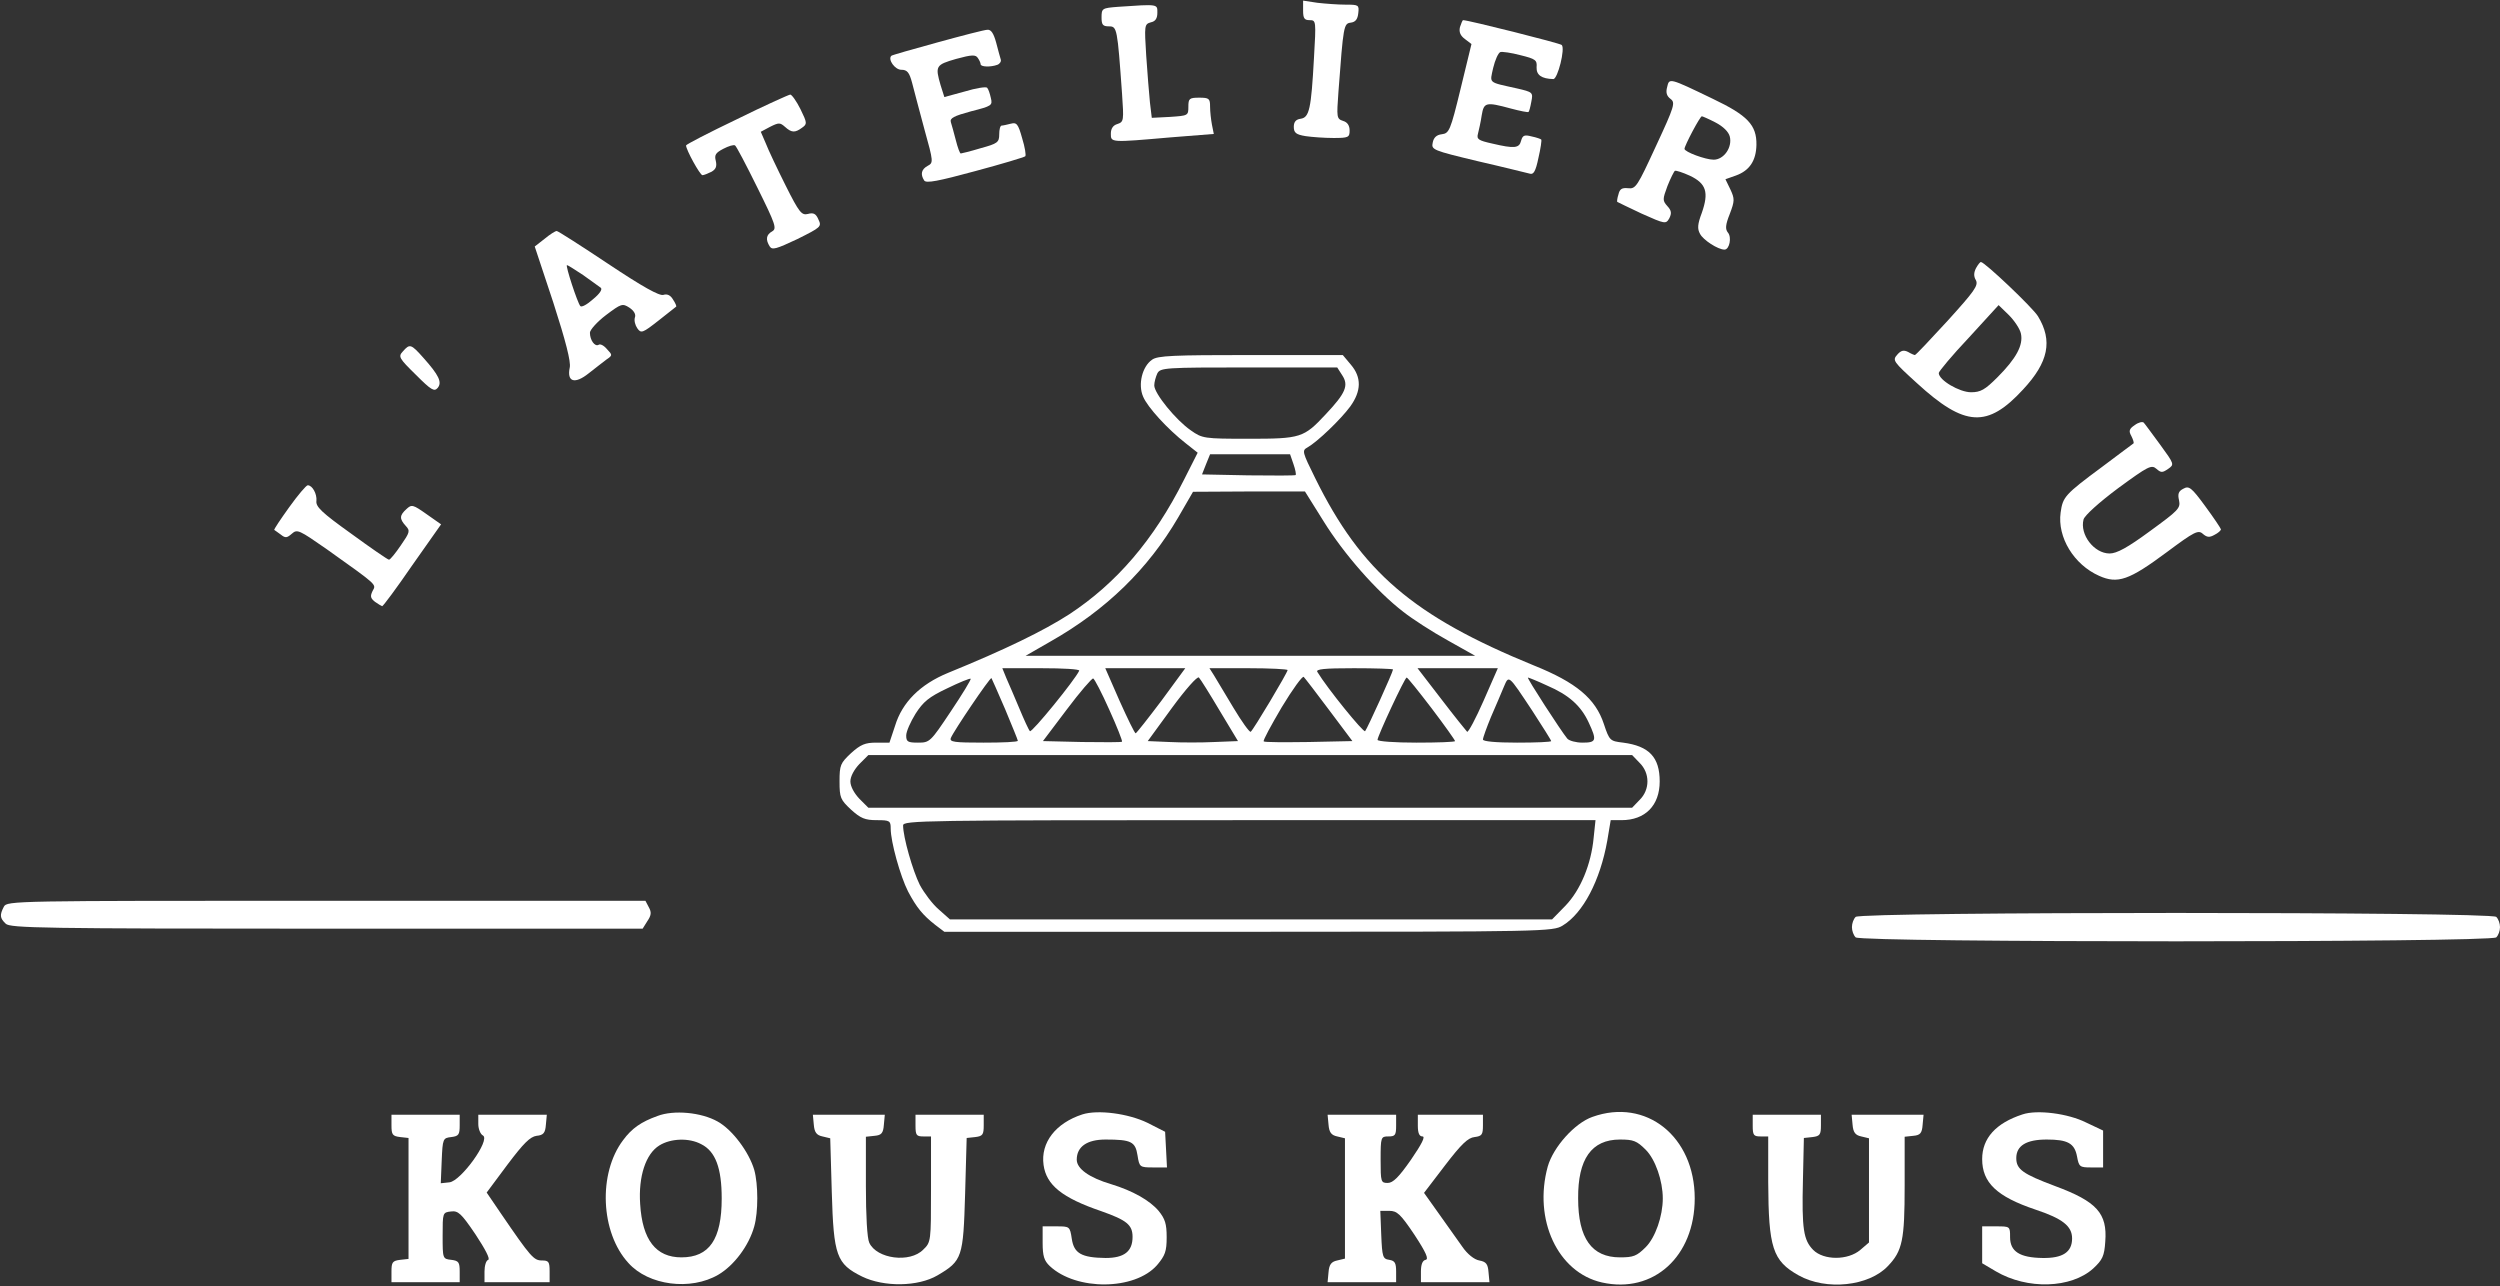 <svg xmlns="http://www.w3.org/2000/svg" width="1075" height="553" viewBox="0 0 1075 553" fill="none"><rect x="0" y="0" width="1075" height="553" fill="#333333" stroke="none"/><path d="M560.333 4.534C560.333 7.867 560.867 8.667 563.133 8.667C565.933 8.667 565.933 8.934 565 25.067C563.8 46.934 563 50.533 559.267 51.067C557.267 51.334 556.333 52.4 556.333 54.533C556.333 57.067 557.267 57.867 561.4 58.533C564.067 58.934 569.533 59.334 573.4 59.334C579.8 59.334 580.333 59.067 580.333 56.133C580.333 54 579.4 52.533 577.533 52C574.733 51.067 574.733 50.533 575.533 39.467C577.667 10.8 577.8 10.133 580.867 9.733C582.867 9.467 583.8 8.267 584.067 5.6C584.467 2.134 584.2 2 578.6 2C575.4 2 569.933 1.6 566.467 1.2L560.333 0.267V4.534Z" fill="white"></path><path d="M480.733 2.934C473.933 3.467 473.667 3.6 473.667 7.467C473.667 10.667 474.2 11.334 476.867 11.334C480.333 11.334 480.467 12.133 482.467 40.133C483.267 51.867 483.267 52.4 480.467 53.334C478.6 53.867 477.667 55.334 477.667 57.467C477.667 61.334 477.4 61.334 503.4 59.067L521.933 57.6L521.133 53.6C520.733 51.467 520.333 48 520.333 45.867C520.333 42.4 519.933 42 515.667 42C511.4 42 511 42.4 511 45.867C511 49.733 510.867 49.733 503.133 50.267L495.267 50.667L494.467 44C494.067 40.267 493.4 31.334 492.867 23.867C492.067 10.934 492.067 10.4 494.867 9.6C496.867 9.2 497.667 7.867 497.667 5.467C497.667 1.734 498.2 1.734 480.733 2.934Z" fill="white"></path><path d="M627.8 11.6C627.267 13.733 627.933 15.333 629.933 16.8L632.733 18.933L628.067 38.133C623.667 56.267 623.133 57.333 619.933 57.733C617.667 58 616.467 59.2 616.067 61.333C615.4 64.4 616.067 64.667 635.533 69.333C646.6 71.867 656.6 74.4 657.8 74.667C659.4 75.2 660.333 73.733 661.533 67.867C662.467 63.867 663 60.267 662.733 60C662.467 59.733 660.6 59.067 658.6 58.667C655.533 57.867 654.733 58.133 654.067 60.533C653.267 63.733 651.267 64 641.667 61.733C635.667 60.4 634.867 59.867 635.533 57.467C635.933 55.867 636.733 52.4 637.133 49.6C638.067 44 638.867 43.733 649.667 46.667C653.667 47.733 657 48.4 657.267 48.133C657.533 48 658.067 46 658.467 43.733C659.267 39.733 659.133 39.6 652.2 38C639.667 35.2 640.6 36 642.067 29.2C642.867 25.867 644.2 22.8 645.133 22.4C645.933 22.133 649.8 22.667 653.8 23.733C660.333 25.333 661 25.867 660.733 28.933C660.6 32.267 662.867 33.867 667.933 34C669.8 34 673.133 20.8 671.533 19.333C670.6 18.533 631.4 8.667 629.133 8.667C628.867 8.667 628.333 10 627.8 11.6Z" fill="white"></path><path d="M403 18.267C392.333 21.2 383.4 23.733 383.267 24C381.667 25.6 384.867 30 387.533 30C390.067 30 391 31.067 392.2 35.6C393 38.8 395.4 47.733 397.533 55.733C401.4 69.6 401.4 70 398.867 71.334C396.2 72.8 395.667 74.933 397.4 77.6C398.2 78.933 403.533 77.867 419.267 73.6C430.733 70.534 440.467 67.6 440.867 67.2C441.267 66.8 440.733 63.334 439.533 59.467C437.8 53.2 437.133 52.533 434.6 53.2C433 53.6 431.267 54 430.733 54C430.067 54 429.667 55.733 429.667 57.733C429.667 61.2 429 61.733 421.667 63.733C417.267 65.067 413.4 66 413.133 66C412.733 66 411.8 63.467 411 60.267C410.2 57.2 409.267 53.733 408.867 52.533C408.333 50.8 410.2 49.867 417.533 47.867C426.467 45.6 426.867 45.334 426.067 42.133C425.667 40.267 425 38.267 424.467 37.733C424.067 37.2 419.667 37.867 414.867 39.334L406.067 41.733L404.467 36.667C402.067 28.4 402.333 27.867 411.133 25.334C417.933 23.467 419.533 23.467 420.467 24.933C421.133 25.867 421.667 27.067 421.667 27.6C421.667 28.8 425.933 28.933 428.867 27.867C429.933 27.467 430.6 26.4 430.333 25.6C430.067 24.667 429.133 21.467 428.333 18.267C427.267 14.4 426.2 12.667 424.6 12.8C423.4 12.8 413.667 15.334 403 18.267Z" fill="white"></path><path d="M716.867 37.467C716.2 39.867 716.733 41.334 718.333 42.533C720.467 44.133 720.067 45.6 712.067 62.8C704.067 80.133 703.4 81.334 700.067 80.933C697.533 80.667 696.467 81.2 695.933 83.6C695.4 85.2 695.267 86.667 695.4 86.8C695.533 86.933 700.333 89.2 705.933 91.867C716.067 96.4 716.333 96.4 717.8 93.867C718.867 91.734 718.733 90.534 717 88.667C714.867 86.267 714.867 85.734 717 80C718.333 76.667 719.8 73.734 720.2 73.467C720.6 73.2 723.533 74.133 726.733 75.6C733.667 78.933 734.867 82.667 731.8 91.467C729.933 96.4 729.8 98.4 731 100.533C732.333 103.2 738.733 107.333 741.533 107.333C743.667 107.333 744.733 102 743 100C741.8 98.534 741.933 96.667 743.8 92C745.933 86.4 745.933 85.467 744.067 81.467L741.933 77.067L746.467 75.467C752.333 73.334 755.133 69.067 755.267 62.267C755.4 53.733 751.4 49.6 736.6 42.533C717.533 33.334 717.8 33.467 716.867 37.467ZM737.667 52.667C741 54.4 743.267 56.667 743.8 58.667C745 63.334 741.267 68.667 736.867 68.667C733.4 68.667 724.333 65.334 724.333 64C724.333 62.667 731 50 731.8 50C732.067 50 734.867 51.2 737.667 52.667Z" fill="white"></path><path d="M316.733 51.334C304.733 57.067 295 62.133 295 62.533C295 64.4 301 75.334 302.067 75.334C302.6 75.334 304.333 74.667 305.933 73.867C307.8 72.8 308.333 71.6 307.8 69.2C307.133 66.667 307.667 65.734 311 64C313.267 62.8 315.533 62.133 316.067 62.533C316.6 62.8 320.867 70.933 325.667 80.667C333.533 96.534 334.067 98.267 332.067 99.467C329.4 100.934 329.133 103.067 331 106C332.067 107.6 333.8 107.067 342.867 102.8C353 97.734 353.4 97.467 351.933 94.4C350.867 91.867 349.8 91.334 347.4 92C344.733 92.667 343.667 91.467 337.8 79.734C334.2 72.534 330.333 64.4 329.267 61.6L327.133 56.667L331.133 54.533C334.867 52.667 335.4 52.667 337.533 54.533C340.333 57.067 341.8 57.2 344.867 54.934C347.133 53.334 347.133 52.934 344.2 46.934C342.467 43.467 340.467 40.667 339.8 40.667C339 40.8 328.6 45.467 316.733 51.334Z" fill="white"></path><path d="M234.2 102.667L229.933 106L237.933 130.133C243.267 146.667 245.533 155.6 245 158C243.667 164.267 247.133 165.333 253.133 160.533C255.933 158.267 259.533 155.6 260.867 154.533C263.4 152.8 263.4 152.667 261 150.133C259.667 148.533 258.067 147.733 257.4 148.267C255.8 149.2 253.667 146.267 253.667 143.067C253.667 141.867 256.733 138.4 260.6 135.467C267.133 130.533 267.667 130.4 270.6 132.267C272.6 133.6 273.533 135.2 273 136.533C272.6 137.867 273.133 139.867 274.067 141.2C275.667 143.467 276.333 143.2 283.133 137.867C287 134.8 290.467 132.133 290.733 131.867C291 131.733 290.467 130.4 289.4 128.8C288.333 126.933 286.867 126.267 285.267 126.8C283.533 127.333 276.333 123.333 261.533 113.467C249.933 105.733 239.933 99.333 239.4 99.333C238.733 99.333 236.467 100.8 234.2 102.667ZM250.733 118.267C254.067 120.667 257.533 123.2 258.333 123.733C259.133 124.4 257.933 126.267 255 128.667C252.467 130.933 250.067 132.267 249.533 131.6C248.333 130.267 243 114 243.8 114C244.2 114 247.267 116 250.733 118.267Z" fill="white"></path><path d="M849.667 115.333C848.733 117.2 848.6 118.8 849.667 120.533C850.733 122.8 849 125.2 837.533 137.867C830.067 146 823.8 152.667 823.4 152.667C823.133 152.667 821.8 152.133 820.467 151.333C818.6 150.4 817.4 150.667 815.8 152.533C813.667 154.933 814.067 155.467 824.333 164.8C844.867 183.6 854.6 184.133 869.933 167.467C880.867 155.733 882.733 146.533 876.333 136C874.067 132.267 853.4 112.667 851.8 112.667C851.4 112.667 850.467 113.867 849.667 115.333ZM869 143.467C870.067 148.4 867 154.133 858.867 162.267C853.533 167.6 851.667 168.667 847.533 168.667C842.6 168.667 833.667 163.467 833.667 160.4C833.667 159.733 839.4 152.8 846.6 145.2L859.4 131.2L863.8 135.467C866.2 137.867 868.6 141.467 869 143.467Z" fill="white"></path><path d="M173.267 151.067C171.133 153.333 171.533 154 178.867 161.2C185.4 167.733 186.733 168.533 188.2 166.8C190.2 164.4 188.733 161.333 182.067 153.867C176.733 147.867 176.2 147.733 173.267 151.067Z" fill="white"></path><path d="M495.4 154.667C491.133 157.6 489.267 165.333 491.533 170.533C493.4 175.067 502.067 184.533 509.933 190.667L515 194.667L509.133 206.267C496.067 232.267 480.067 250.8 459.8 264.133C448.867 271.2 432.2 279.333 407.667 289.333C395.667 294.267 387.933 302 384.867 312.133L382.467 319.333H376.733C372.067 319.333 370.067 320.133 365.933 323.867C361.4 328.133 361 328.933 361 336C361 343.067 361.4 343.867 365.933 348.133C370.067 351.867 371.933 352.667 377 352.667C382.6 352.667 383 352.933 383 356.267C383 362 387.133 376.8 390.467 383.333C394.067 390.133 396.733 393.467 402.2 397.733L406.067 400.667H536.867C664.467 400.667 667.8 400.533 671.933 398C680.733 392.667 688.067 378.667 691.133 361.467L692.6 352.667H697.267C707.4 352.667 713.667 346.4 713.667 336C713.667 325.6 709.133 320.8 697.933 319.333C692.333 318.667 692.067 318.533 689.667 311.333C686.067 300.4 677.8 293.467 659.533 286.133C607.667 264.933 585.4 245.867 565.533 205.6C559.933 194.267 559.8 193.733 562.2 192.4C566.467 190 576.467 180.4 580.6 174.8C585.4 168.133 585.533 162.267 580.867 156.8L577.4 152.667H537.8C504.467 152.667 497.8 152.933 495.4 154.667ZM577.133 161.333C580.067 165.733 578.6 169.067 570.067 178.133C560.6 188.267 559.4 188.667 536.867 188.667C517.667 188.667 517 188.533 512.067 185.067C505.667 180.667 496.333 169.2 496.333 165.733C496.333 164.267 497 162 497.667 160.533C499 158.133 500.867 158 537 158H575L577.133 161.333ZM556.2 199.6C557 201.867 557.4 204 557.133 204.267C556.867 204.533 547.667 204.533 536.733 204.4L516.867 204L518.6 199.6L520.333 195.333H537.533H554.733L556.2 199.6ZM569.133 224.133C577.8 238.133 591.933 254.267 603.4 263.067C607.267 266.133 615.933 271.733 622.467 275.333L634.333 282H537.667H441L451.667 275.867C475.667 262.267 493.667 244.667 506.6 222.533L513 211.467L537.133 211.333H561.133L569.133 224.133ZM464.067 288.4C462.333 292.267 443.667 315.2 442.867 314.4C442.333 313.867 440.333 309.467 438.333 304.667C436.333 299.867 433.8 294 432.733 291.6L431 287.333H447.8C457 287.333 464.333 287.733 464.067 288.4ZM499.4 301.333C493.667 308.933 488.733 315.2 488.333 315.333C487.933 315.333 484.867 309.067 481.4 301.333L475.267 287.333H492.467H509.667L499.4 301.333ZM553.667 288.133C553.667 289.2 538.867 314 537.8 314.667C537.267 314.933 533.933 310.267 530.333 304.267C526.733 298.267 523 292 521.933 290.267L520.067 287.333H536.867C546.067 287.333 553.667 287.733 553.667 288.133ZM599 287.867C599 288.933 587.933 313.333 587 314.4C586.333 315.2 570.733 296 566.467 288.933C565.667 287.733 569.267 287.333 582.2 287.333C591.4 287.333 599 287.6 599 287.867ZM637.933 301.333C634.6 308.933 631.4 314.933 630.867 314.667C630.467 314.267 625.4 308 619.8 300.667L609.533 287.333H626.733H644.067L637.933 301.333ZM524.467 305.6L532.333 318.667L522.2 319.067C516.733 319.333 508.067 319.333 502.867 319.067L493.533 318.667L503.933 304.4C509.8 296.4 514.867 290.667 515.533 291.333C516.2 292 520.2 298.4 524.467 305.6ZM571.533 305.333L581.533 318.667L562.733 319.067C552.467 319.2 543.667 319.2 543.4 318.8C543 318.4 546.6 311.867 551.133 304.133C555.8 296.4 560.067 290.533 560.6 291.067C561.133 291.6 566.067 298 571.533 305.333ZM408.867 305.867C400.067 319.067 399.8 319.333 394.733 319.333C390.333 319.333 389.667 318.933 389.667 316.267C389.667 314.533 391.533 310.4 393.667 306.933C397 301.733 399.4 299.733 407.267 296C412.467 293.467 417 291.6 417.4 291.867C417.667 292.133 413.8 298.533 408.867 305.867ZM432.2 304.933C435.133 312 437.667 318.133 437.667 318.533C437.667 319.067 431 319.333 422.867 319.333C410.333 319.333 408.2 319.067 408.867 317.333C409.933 314.533 425.8 291.067 426.333 291.6C426.467 291.733 429.133 297.867 432.2 304.933ZM477 305.2C480.333 312.533 482.733 318.667 482.467 318.933C482.2 319.2 474.467 319.2 465.267 319.067L448.467 318.667L458.733 305.067C464.333 297.6 469.533 291.6 470.067 291.733C470.6 291.867 473.8 298 477 305.2ZM615.667 304.667C621.133 311.867 625.667 318.267 625.667 318.667C625.667 319.067 618.2 319.333 609 319.333C599.8 319.333 592.333 318.8 592.333 318.133C592.333 316.533 604.067 291.333 604.867 291.333C605.267 291.333 610.067 297.333 615.667 304.667ZM658.867 305.6C663.267 312.4 667 318.267 667 318.667C667 319.067 660.467 319.333 652.333 319.333C643.133 319.333 637.667 318.8 637.667 318C637.667 317.2 639.267 312.8 641.133 308.267C643.133 303.733 645.533 298 646.6 295.467C648.867 290.267 648.333 289.733 658.867 305.6ZM665.267 294.8C674.6 298.8 679.8 303.467 683.133 310.667C686.733 318.4 686.467 319.333 680.467 319.333C677.667 319.333 674.733 318.533 673.933 317.6C671.267 314.4 656.333 291.333 657 291.333C657.267 291.333 661 292.8 665.267 294.8ZM705 328C709.533 332.4 709.533 339.6 705 344L701.8 347.333H537.667H373.4L369.533 343.467C367.267 341.067 365.667 338.133 365.667 336C365.667 333.867 367.267 330.933 369.533 328.533L373.4 324.667H537.667H701.8L705 328ZM685.267 360.267C684.2 371.6 679.667 382.667 673.133 389.467L667.4 395.333H537.933H408.467L403.667 391.067C401 388.8 397.4 384 395.533 380.533C392.467 374.4 388.333 360 388.333 354.933C388.333 352.8 396.333 352.667 537.133 352.667H686.067L685.267 360.267Z" fill="white"></path><path d="M917.933 182.8C915.533 184.4 915.267 185.333 916.467 187.467C917.267 189.067 917.667 190.4 917.4 190.667C917.133 190.8 911 195.467 903.667 200.933C887.8 212.667 887 213.733 886.067 220.4C884.6 231.067 891.8 242.8 902.6 247.6C910.6 251.2 915.533 249.467 931.667 237.467C943.667 228.533 945.267 227.733 947.267 229.6C949 231.067 950.067 231.2 952.2 230C953.8 229.2 955 228.133 955 227.6C954.867 227.067 951.933 222.667 948.2 217.6C942.333 209.6 941.267 208.8 938.867 210.133C936.733 211.2 936.333 212.4 937 215.2C937.667 218.533 936.733 219.467 924.467 228.4C914.867 235.467 910.2 238 907.133 238C900.467 238 894.2 229.867 895.933 223.333C896.467 221.6 902.467 216.133 910.867 209.867C923.8 200.4 925.133 199.733 927.267 201.6C929.267 203.333 929.8 203.333 932.333 201.6C935 199.733 935 199.6 928.867 191.2C925.4 186.533 922.333 182.267 921.8 181.733C921.267 181.2 919.533 181.6 917.933 182.8Z" fill="white"></path><path d="M124.333 218.133C120.6 223.333 117.667 227.733 117.933 227.867C118.2 228 119.4 228.933 120.733 229.867C122.733 231.467 123.4 231.333 125.533 229.467C127.8 227.467 128.6 227.867 140.467 236.133C162.733 252 161.8 251.2 160.2 254.133C159.133 256.4 159.267 257.2 161.267 258.8C162.6 259.733 163.933 260.533 164.333 260.667C164.733 260.667 170.6 252.8 177.267 243.067L189.667 225.467L183.4 221.067C177.533 216.933 177 216.8 174.733 218.933C171.8 221.6 171.667 223.067 174.467 226.133C176.467 228.267 176.2 228.933 172.333 234.533C170.067 237.867 167.8 240.667 167.267 240.667C166.733 240.667 159.4 235.6 151 229.467C138.333 220.4 135.667 217.867 136.067 215.333C136.333 212.4 134.333 208.667 132.333 208.667C131.667 208.667 128.067 212.933 124.333 218.133Z" fill="white"></path><path d="M1.667 389.867C-0.2 393.467 -0.067 394.8 2.467 397.2C4.333 399.067 18.6 399.333 140.333 399.333H276.333L278.333 396.133C280.067 393.6 280.2 392.267 279 390.133L277.533 387.333H140.333C6.067 387.333 3 387.333 1.667 389.867Z" fill="white"></path><path d="M797.933 394.267C797 395.2 796.333 397.067 796.333 398.667C796.333 400.267 797 402.133 797.933 403.067C800.2 405.333 1071.13 405.333 1073.4 403.067C1074.33 402.133 1075 400.267 1075 398.667C1075 397.067 1074.33 395.2 1073.4 394.267C1071.13 392 800.2 392 797.933 394.267Z" fill="white"></path><path d="M282.733 479.867C275.667 482.4 271.667 485.2 267.933 490.267C257.133 504.533 258.2 530 270.2 543.067C278.867 552.8 297 555.067 308.867 548.133C315.667 544.133 322.067 535.6 324.333 527.333C326.067 521.2 326.067 509.333 324.333 503.067C322.067 495.333 314.867 485.733 308.6 482.267C301.533 478.267 289.667 477.2 282.733 479.867ZM301.533 492C307.667 495.067 310.333 502.267 310.333 515.333C310.333 532.933 305 540.667 293 540.667C282.067 540.667 276.2 533.2 275.267 517.733C274.467 505.867 277.667 496.133 283.533 492.533C288.467 489.467 296.333 489.2 301.533 492Z" fill="white"></path><path d="M465.4 479.2C453.933 482.933 447.4 491.333 448.733 500.933C449.933 509.6 456.733 515.067 473.533 520.8C484.467 524.667 487 526.667 487 531.867C487 538.133 483.4 540.933 475.4 540.933C465 540.8 461.8 538.933 460.867 532.667C460.067 527.333 459.933 527.333 454.2 527.333H448.333V534.4C448.333 540.133 449 542.133 451.4 544.4C462.733 555.067 487.933 554.933 497.533 544C501 539.867 501.667 538.133 501.667 532C501.667 526.267 501 524.133 498.2 520.667C494.333 516.133 487 512 477.8 509.2C468.333 506.4 463 502.533 463 498.667C463 493.067 467.4 490 475.4 490C486.467 490 488.2 490.933 489.133 496.8C489.933 501.867 490.067 502 495.933 502H501.8L501.4 494.267L501 486.667L493.4 482.8C485.133 478.8 472.067 477.067 465.4 479.2Z" fill="white"></path><path d="M684.733 480.267C677.133 482.933 667.933 493.2 665.533 501.6C659.267 524.4 669.8 547.2 688.867 551.467C711 556.4 728.733 540.267 728.733 515.333C728.733 488.667 707.8 472 684.733 480.267ZM707.667 494.4C711.8 498.533 715 507.733 715 515.333C715 522.933 711.8 532.133 707.667 536.267C703.8 540.133 702.333 540.667 696.6 540.667C684.467 540.667 678.6 532.533 678.6 515.333C678.467 498.4 684.333 490 696.6 490C702.333 490 703.8 490.533 707.667 494.4Z" fill="white"></path><path d="M869.667 479.2C858.2 482.933 852.333 489.467 852.333 498.4C852.333 508.533 858.6 514.533 875.267 520.133C886.867 524 891 527.2 891 532.533C891 538.4 887 541.067 878.333 540.933C868.467 540.8 864.333 538.133 864.333 532C864.333 527.333 864.333 527.333 858.333 527.333H852.333V535.333V543.2L858.2 546.667C871.8 554.667 890.6 554 900.067 545.467C904.067 541.733 904.867 540.133 905.267 533.867C906.2 521.733 901.667 516.667 883.667 510C869.8 504.8 867 502.8 867 498C867 492.667 871.267 490 880.067 490C889.133 490 892.067 491.6 893.133 497.333C893.933 501.733 894.333 502 899.133 502H904.333V494.133V486.133L897 482.667C889.267 478.8 875.933 477.067 869.667 479.2Z" fill="white"></path><path d="M168.333 483.867C168.333 487.867 168.733 488.533 172.067 488.933L175.667 489.333V515.333V541.333L172.067 541.733C168.733 542.133 168.333 542.8 168.333 546.8V551.333H183H197.667V546.8C197.667 542.8 197.267 542.133 194.067 541.733C190.333 541.333 190.333 541.2 190.333 531.333C190.333 521.467 190.333 521.333 193.933 520.933C197 520.533 198.333 521.733 204.467 530.8C208.6 537.067 210.867 541.333 209.933 541.733C209 542 208.333 544.267 208.333 546.8V551.333H222.333H236.333V546.667C236.333 542.533 235.933 542 233 542C229.533 542 228.2 540.533 215.533 522L209.267 512.8L218.2 500.8C225.133 491.6 227.933 488.8 230.733 488.4C233.667 488.133 234.467 487.2 234.733 483.6L235.133 479.333H220.467H205.667V483.333C205.667 485.467 206.6 487.733 207.667 488.267C211 490.133 198.2 507.867 193.267 508.4L189.533 508.8L189.933 499.067C190.333 489.6 190.467 489.333 194.067 488.933C197.267 488.533 197.667 487.867 197.667 483.867V479.333H183H168.333V483.867Z" fill="white"></path><path d="M349.933 483.6C350.2 486.933 351.133 488.133 353.667 488.667L357 489.467L357.667 512.667C358.467 540 359.667 543.467 370.733 548.933C380.067 553.467 394.733 553.333 403.133 548.4C413.8 542.133 414.2 540.667 415 513.333L415.667 489.333L419.4 488.933C422.6 488.533 423 487.867 423 483.867V479.333H408.333H393.667V484C393.667 488.133 394.067 488.667 397 488.667H400.333V511.333C400.333 533.733 400.333 534.133 397 537.333C391.267 543.2 377 541.333 373.8 534.4C372.867 532.533 372.333 522.667 372.333 510V488.8L376.067 488.4C379 488.133 379.8 487.333 380.067 483.6L380.467 479.333H365H349.533L349.933 483.6Z" fill="white"></path><path d="M571.267 483.6C571.533 486.933 572.467 488.133 575 488.667L578.333 489.467V515.333V541.2L575 542C572.467 542.533 571.533 543.733 571.267 547.067L570.867 551.333H585.533H600.333V546.8C600.333 543.067 599.8 542.133 597.4 541.733C594.6 541.333 594.333 540.533 593.933 530.933L593.533 520.667H597.4C600.733 520.667 602.2 522 608.2 530.933C613.267 538.667 614.467 541.467 613 541.733C611.667 542 611 543.733 611 546.8V551.333H625.8H640.467L640.067 547.067C639.8 543.467 639 542.533 636.067 542C633.933 541.6 631 539.333 628.733 536C626.6 533.067 622.067 526.667 618.6 521.733L612.333 512.933L621.4 501.067C628.333 492 631.267 489.2 634.067 488.933C637.267 488.533 637.667 487.867 637.667 483.867V479.333H623.667H609.667V484C609.667 487.333 610.333 488.667 611.667 488.667C613 488.667 611.4 491.867 606.733 498.667C601.533 506.133 599 508.667 596.733 508.667C593.8 508.667 593.667 508.267 593.667 498.667C593.667 488.933 593.8 488.667 597 488.667C599.933 488.667 600.333 488.133 600.333 484V479.333H585.533H570.867L571.267 483.6Z" fill="white"></path><path d="M753.667 484C753.667 488.133 754.067 488.667 757 488.667H760.333V508.267C760.467 536.533 762.2 542.133 773.4 548.4C785.267 555.067 803.667 553.067 811.8 544.4C818.067 537.867 819 533.2 819 509.867V488.8L822.733 488.4C825.667 488.133 826.467 487.333 826.733 483.6L827.133 479.333H811.667H796.2L796.6 483.6C796.867 486.933 797.8 488.133 800.333 488.667L803.667 489.467V511.867V534.267L799.933 537.467C794.6 542 784.2 542 779.667 537.467C775.533 533.2 774.733 528.667 775.267 507.333L775.667 489.333L779.4 488.933C782.6 488.533 783 487.867 783 483.867V479.333H768.333H753.667V484Z" fill="white"></path></svg>